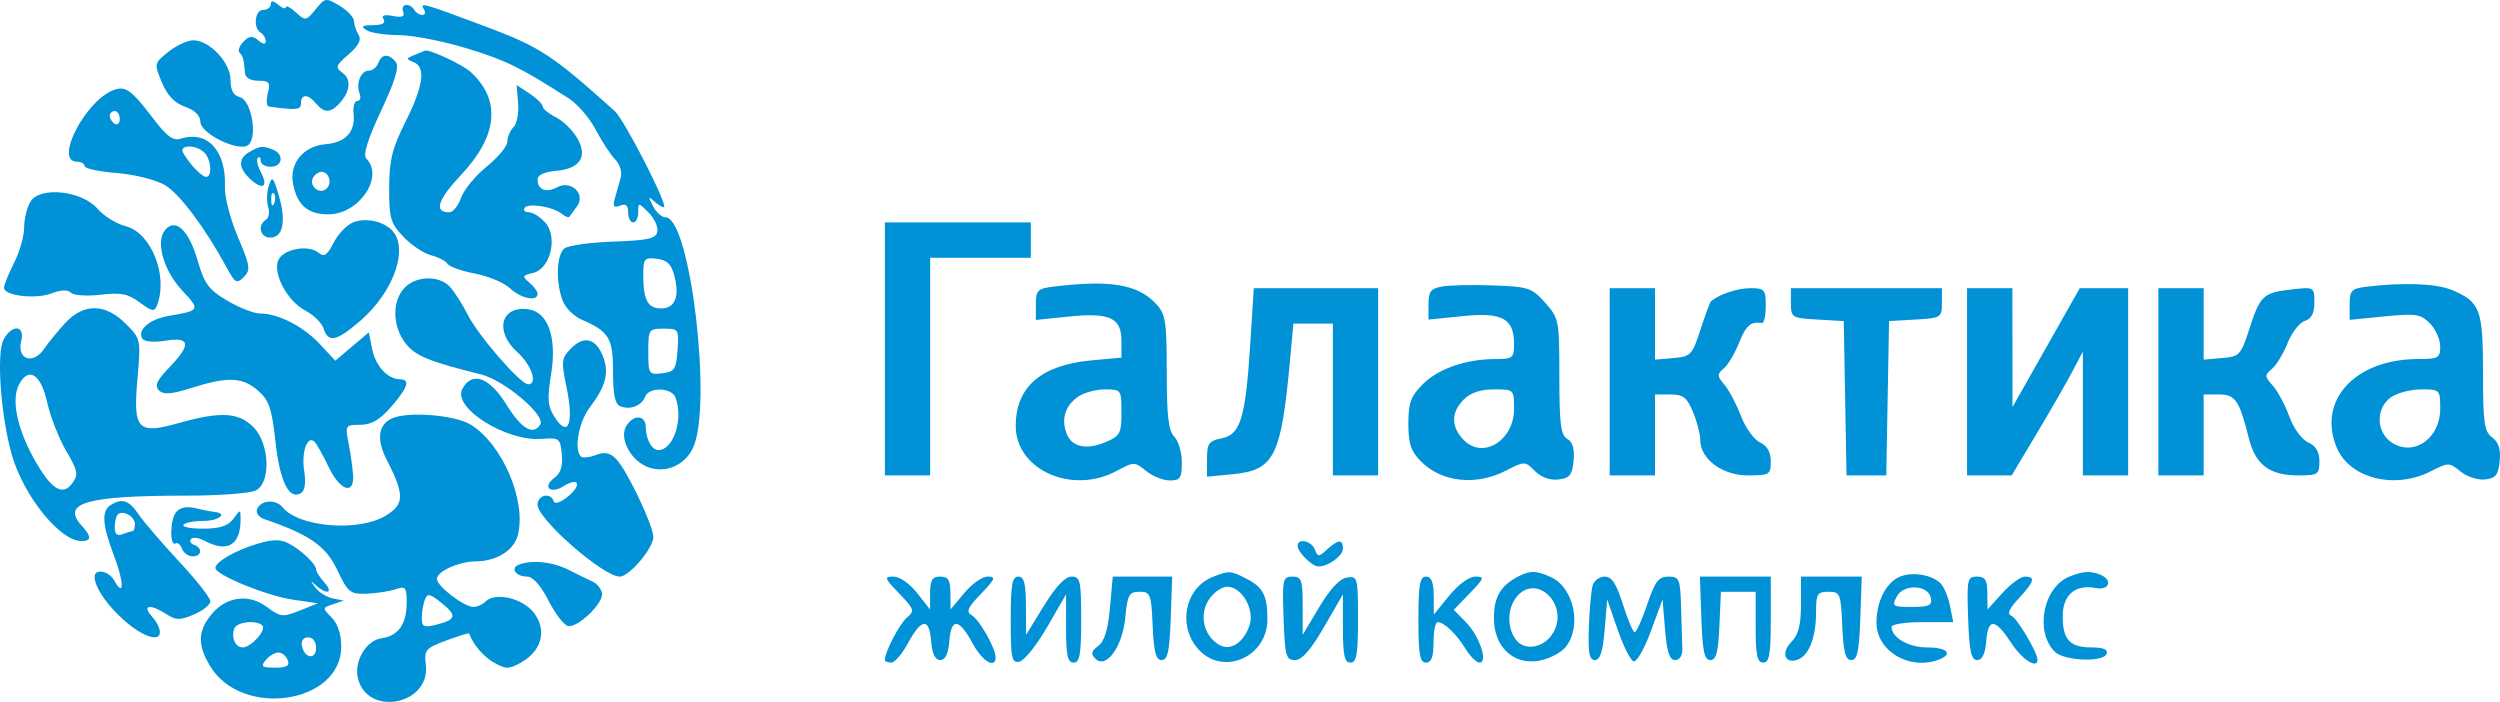 <?xml version="1.0" encoding="UTF-8"?> <svg xmlns="http://www.w3.org/2000/svg" viewBox="0 0 260 73" fill="none"><path fill-rule="evenodd" clip-rule="evenodd" d="M28.162 0.439C28.162 0.764 27.808 1.03 27.376 1.03C26.501 1.03 26.296 2.889 27.114 3.398C27.402 3.576 27.638 3.975 27.638 4.282C27.638 4.64 27.36 4.61 26.867 4.199C26.253 3.687 25.939 3.715 25.322 4.335C24.895 4.764 24.712 5.28 24.915 5.484C25.282 5.853 25.356 6.131 25.479 7.607C25.518 8.082 26.069 8.397 26.863 8.397C28.008 8.397 28.139 8.57 27.853 9.712C27.672 10.436 27.727 11.055 27.974 11.088C30.897 11.478 31.302 11.434 31.302 10.733C31.302 9.75 32.048 9.765 32.873 10.765C33.667 11.727 34.312 11.763 35.164 10.896C36.397 9.642 36.599 8.295 35.659 7.604C34.836 6.999 34.885 6.839 36.257 5.652C37.312 4.739 37.616 4.141 37.289 3.615C37.035 3.206 36.821 2.561 36.812 2.182C36.805 1.803 36.135 1.093 35.323 0.603C33.891 -0.259 33.815 -0.248 32.825 0.97C31.839 2.183 31.769 2.194 30.768 1.283C30.198 0.764 29.732 0.524 29.732 0.749C29.732 0.974 29.378 0.864 28.947 0.503C28.404 0.051 28.162 0.031 28.162 0.439ZM41.93 1.211C42.127 1.725 41.834 1.847 40.861 1.661C39.943 1.484 39.639 1.592 39.893 2.006C40.137 2.403 39.763 2.611 38.793 2.616C37.651 2.622 37.498 2.738 38.108 3.134C38.539 3.415 40.059 3.648 41.483 3.653C42.908 3.657 46.088 4.276 48.55 5.028C52.626 6.272 54.084 6.989 59.158 10.238C60.062 10.817 61.326 12.291 61.968 13.514C62.609 14.737 63.518 16.124 63.988 16.595C64.462 17.072 64.716 17.896 64.561 18.45C64.407 18.998 64.137 19.957 63.96 20.579C63.706 21.471 63.817 21.642 64.484 21.385C65.085 21.153 65.329 21.357 65.329 22.095C65.329 22.665 65.564 23.131 65.853 23.131C66.14 23.131 66.376 22.657 66.376 22.078C66.376 21.036 66.386 21.036 67.455 22.11C68.049 22.707 68.458 23.595 68.365 24.084C68.226 24.819 67.434 24.999 63.779 25.127C61.349 25.212 59.055 25.537 58.681 25.849C57.877 26.52 57.789 29.345 58.513 31.259C58.795 32.005 59.678 32.895 60.476 33.237C63.337 34.463 63.758 35.161 63.758 38.679C63.758 41.111 63.962 42.04 64.544 42.265C65.565 42.659 66.744 42.189 67.104 41.245C67.492 40.23 69.851 40.292 70.246 41.328C71.103 43.574 70.051 46.81 68.463 46.81C67.798 46.81 67.161 45.652 67.161 44.443C67.161 43.164 65.914 43.057 65.153 44.27C64.391 45.483 65.455 47.703 67.175 48.491C69.004 49.329 71.158 48.497 72.061 46.604C74.126 42.273 71.795 22.605 69.217 22.605C68.826 22.605 68.234 22.071 67.901 21.421C67.4 20.443 67.415 20.351 67.987 20.894C68.368 21.256 68.843 21.552 69.043 21.552C69.591 21.552 64.947 12.463 63.935 11.554C57.405 5.692 56.166 4.882 50.462 2.744C44.001 0.323 43.629 0.218 44.077 0.946C44.283 1.282 44.216 1.556 43.928 1.556C43.64 1.556 43.259 1.319 43.081 1.03C42.596 0.241 41.619 0.395 41.93 1.211ZM17.508 5.393C16.027 6.584 16.021 6.611 16.835 8.569C17.4 9.928 18.151 10.717 19.244 11.1C20.247 11.452 20.833 12.019 20.833 12.638C20.833 13.931 24.996 15.915 25.871 15.038C26.806 14.1 26.122 10.417 24.956 10.111C24.277 9.932 23.974 9.376 23.974 8.31C23.974 6.509 21.79 4.185 20.102 4.19C19.496 4.191 18.328 4.733 17.508 5.393ZM43.119 5.71C42.217 6.066 42.203 6.143 42.988 6.447C44.309 6.956 44.053 8.907 42.176 12.654C40.782 15.436 40.484 16.642 40.475 19.543C40.465 22.702 40.615 23.219 41.961 24.631C42.783 25.495 44.077 26.359 44.834 26.55C45.592 26.741 46.361 27.14 46.543 27.438C46.726 27.735 48.01 28.191 49.397 28.451C50.784 28.712 52.419 29.398 53.03 29.975C54.162 31.043 55.906 31.4 55.906 30.562C55.906 30.308 55.522 29.779 55.051 29.387C54.279 28.742 54.316 28.646 55.444 28.381C57.251 27.956 58.046 24.636 56.7 23.141C56.174 22.556 55.413 22.078 55.009 22.078C54.605 22.078 54.4 21.873 54.554 21.623C54.89 21.076 57.468 21.478 58.405 22.224C58.772 22.516 59.133 22.661 59.208 22.548C59.282 22.435 59.638 21.952 59.998 21.476C60.961 20.205 59.412 18.688 57.953 19.472C56.798 20.094 55.906 19.739 55.906 18.658C55.906 18.203 56.619 17.871 57.816 17.769C60.354 17.552 61.164 16.278 60.007 14.322C59.534 13.523 58.536 12.561 57.788 12.183C57.041 11.805 56.43 11.3 56.43 11.059C56.43 10.819 55.822 10.222 55.078 9.732L53.725 8.841L53.886 10.711C53.974 11.74 53.758 12.872 53.406 13.226C53.053 13.58 52.765 14.256 52.765 14.729C52.765 15.201 51.8 16.367 50.621 17.319C49.443 18.272 48.242 19.732 47.953 20.565C47.664 21.397 47.112 22.078 46.725 22.078C45.093 22.078 45.501 20.796 47.968 18.173C51.793 14.109 52.127 10.375 48.928 7.469C48.062 6.683 44.513 5.044 44.181 5.276C44.151 5.297 43.674 5.492 43.119 5.71ZM39.344 6.555C39.178 6.989 38.739 7.344 38.37 7.344C37.533 7.344 36.993 8.658 37.395 9.712C37.561 10.146 37.456 10.502 37.163 10.502C36.87 10.502 36.694 11.093 36.773 11.815C36.977 13.687 35.941 14.831 33.896 14.993C31.545 15.179 30.056 16.997 30.486 19.157C30.924 21.358 32.016 22.289 34.16 22.289C37.336 22.289 39.984 18.387 38.096 16.489C37.731 16.122 38.22 14.54 39.63 11.526C41.138 8.301 41.55 6.92 41.148 6.433C40.413 5.542 39.712 5.59 39.344 6.555ZM11.933 9.322C8.959 10.31 5.551 16.816 8.007 16.816C8.439 16.816 8.793 17.02 8.793 17.27C8.793 17.52 10.296 17.846 12.135 17.994C14.012 18.145 16.21 18.696 17.148 19.25C18.692 20.161 21.323 23.679 23.607 27.885C24.455 29.448 24.628 29.54 25.355 28.808C26.082 28.078 26.02 27.665 24.738 24.643C23.955 22.798 23.349 20.461 23.392 19.449C23.551 15.702 21.583 13.54 18.817 14.423C18.001 14.683 17.357 14.207 15.86 12.234C13.725 9.422 13.078 8.942 11.933 9.322ZM11.41 12.049C11.41 12.322 11.646 12.691 11.933 12.87C12.221 13.048 12.457 12.825 12.457 12.374C12.457 11.923 12.221 11.554 11.933 11.554C11.646 11.554 11.41 11.777 11.41 12.049ZM19.049 15.895C19.71 17.062 20.983 18.395 21.437 18.395C22.102 18.395 21.969 16.59 21.251 15.869C20.398 15.011 18.561 15.033 19.049 15.895ZM25.937 15.806C24.732 16.511 24.778 17.484 26.071 18.661C27.365 19.838 27.933 19.407 27.114 17.869C26.78 17.24 26.643 16.588 26.81 16.42C26.978 16.252 27.114 16.391 27.114 16.728C27.114 17.066 27.586 17.342 28.162 17.342C29.404 17.342 29.567 16.015 28.38 15.557C27.297 15.139 27.029 15.166 25.937 15.806ZM32.583 18.441C32.044 19.318 33.257 20.324 33.979 19.598C34.583 18.991 34.205 17.869 33.396 17.869C33.142 17.869 32.776 18.126 32.583 18.441ZM27.957 19.316C27.743 19.967 27.711 20.953 27.886 21.508C28.061 22.062 27.959 22.668 27.66 22.854C26.746 23.422 27.052 24.709 28.1 24.709C29.438 24.709 29.786 23.012 28.997 20.339C28.418 18.374 28.304 18.262 27.957 19.316ZM3.165 20.975C2.805 21.574 2.511 22.787 2.511 23.671C2.511 24.555 2.04 26.206 1.464 27.34C0.888 28.475 0.417 29.639 0.417 29.927C0.417 30.76 3.685 31.149 5.35 30.513C6.335 30.136 7.048 30.113 7.379 30.445C7.66 30.728 9.044 30.82 10.465 30.651C12.572 30.4 13.311 30.546 14.533 31.453C15.816 32.407 16.068 32.449 16.335 31.75C17.51 28.672 15.731 24.201 13.063 23.521C12.1 23.275 10.79 22.465 10.153 21.72C8.529 19.822 4.138 19.354 3.165 20.975ZM28.203 20.806C28.228 21.419 28.352 21.544 28.519 21.125C28.67 20.745 28.651 20.291 28.478 20.116C28.304 19.941 28.18 20.252 28.203 20.806ZM36.695 23.142C36.063 23.395 35.165 24.342 34.7 25.245C34.029 26.55 33.706 26.765 33.133 26.288C32.141 25.459 29.695 25.834 29.02 26.918C28.227 28.192 29.806 31.289 31.769 32.31C32.623 32.754 33.472 33.593 33.657 34.175C34.13 35.677 34.995 35.498 37.444 33.391C41.119 30.228 42.658 25.438 40.543 23.743C39.509 22.914 37.894 22.662 36.695 23.142ZM17.164 23.925C16.152 25.151 17.015 28.155 18.982 30.251C20.837 32.228 20.794 32.309 17.613 32.839C15.578 33.177 14.242 34.305 14.799 35.212C15.001 35.541 15.969 35.629 17.2 35.431C19.8 35.013 19.912 35.825 17.588 38.235C16.298 39.574 16.056 40.115 16.534 40.595C17.012 41.076 17.797 41.015 19.956 40.331C23.695 39.146 25.221 39.212 26.841 40.627C27.981 41.623 28.268 42.468 28.651 45.951C29.108 50.107 30.075 52.046 31.309 51.28C31.711 51.03 31.829 50.198 31.637 48.98C31.326 47.017 31.969 45.201 32.711 45.947C32.941 46.178 33.602 47.355 34.179 48.562C35.357 51.025 36.844 51.539 36.723 49.441C36.681 48.718 36.474 47.238 36.262 46.153C35.885 44.221 35.911 44.179 37.462 44.179C38.62 44.179 39.483 43.679 40.671 42.319C42.416 40.321 42.703 39.444 41.61 39.444C40.332 39.444 39.067 38.083 38.709 36.322L38.352 34.569L36.611 36.041L34.871 37.513L33.264 35.785C31.552 33.944 28.931 32.603 27.047 32.603C26.415 32.603 24.88 32.003 23.637 31.271C21.692 30.125 21.26 29.536 20.543 27.059C19.635 23.92 18.238 22.625 17.164 23.925ZM92.027 36.286V49.441H94.382H96.738V38.128V26.814H101.973H107.208V24.972V23.131H99.617H92.027V36.286ZM66.899 28.578C66.899 31.199 67.364 32.077 68.752 32.077C70.209 32.077 70.707 30.838 70.128 28.656C69.813 27.469 69.361 27.036 68.305 26.911C67.017 26.759 66.899 26.898 66.899 28.578ZM42.028 29.979C40.773 31.372 40.816 33.874 42.126 35.637C43.13 36.991 44.56 37.588 50.016 38.934C52.435 39.532 56.773 43.195 56.188 44.147C55.461 45.329 54.23 44.605 52.665 42.075C50.895 39.212 49.079 38.571 48.077 40.453C47.037 42.407 52.64 45.933 56.328 45.645C58.173 45.502 58.27 45.575 58.429 47.252C58.547 48.482 58.312 49.218 57.645 49.708C56.37 50.645 57.234 51.426 58.599 50.569C60.192 49.569 60.56 50.418 59.063 51.639C58.284 52.273 57.694 52.464 57.579 52.12C57.265 51.172 55.906 51.475 55.906 52.492C55.906 53.998 62.739 59.966 64.462 59.966C65.446 59.966 67.946 57.01 67.946 55.847C67.945 54.654 65.169 48.83 64.078 47.733C63.422 47.074 62.886 46.97 61.962 47.323C61.282 47.583 60.583 47.653 60.41 47.478C59.673 46.739 60.186 43.895 61.328 42.387C62.992 40.191 63.363 38.799 62.733 37.131C62.003 35.201 60.762 34.855 59.418 36.206C58.379 37.25 58.346 37.523 58.925 40.296C59.698 44.005 59.109 45.568 57.734 43.456C56.948 42.251 56.888 41.581 57.323 38.866C57.927 35.094 56.998 32.458 54.961 32.167C52.087 31.758 51.391 34.463 53.812 36.633C55.276 37.943 55.956 39.97 54.931 39.97C54.136 39.97 49.76 34.932 48.643 32.732C48.05 31.564 47.187 30.228 46.725 29.763C45.565 28.596 43.173 28.706 42.028 29.979ZM109.433 29.826C107.927 30.014 107.731 30.225 107.731 31.656V33.274L111.14 32.923C115.409 32.484 116.63 33.044 116.63 35.442V37.192L113.574 37.471C108.28 37.954 105.637 40.227 105.637 44.3C105.637 48.868 111.491 51.476 116.132 48.976C117.936 48.004 117.998 48.004 119.192 48.976C119.862 49.522 120.974 49.968 121.662 49.968C122.747 49.968 122.912 49.719 122.912 48.089C122.912 47.055 122.559 45.854 122.127 45.42C121.522 44.812 121.342 43.272 121.342 38.716C121.342 33.438 121.224 32.674 120.245 31.617C118.335 29.556 115.44 29.076 109.433 29.826ZM150.002 29.792C148.803 30 148.563 30.308 148.563 31.639V33.236L152.145 32.874C156.253 32.459 157.462 33.124 157.462 35.797C157.462 37.227 157.32 37.339 155.499 37.342C152.444 37.346 149.57 38.35 147.95 39.978C146.724 41.211 146.469 41.915 146.469 44.067C146.469 46.143 146.734 46.934 147.785 47.99C149.94 50.156 153.498 50.544 156.604 48.953C158.566 47.947 158.594 47.948 159.625 48.985C160.274 49.637 161.197 49.97 162.075 49.868C163.255 49.731 163.51 49.415 163.653 47.906C163.769 46.681 163.56 45.959 162.999 45.644C162.323 45.264 162.173 44.093 162.173 39.163C162.173 33.307 162.134 33.101 160.698 31.485C159.324 29.939 158.956 29.816 155.333 29.684C153.193 29.606 150.794 29.655 150.002 29.792ZM246.062 29.826C244.559 30.014 244.361 30.226 244.361 31.652V33.264L247.996 32.905C251.24 32.583 251.748 32.661 252.708 33.626C253.3 34.221 253.782 35.3 253.782 36.023C253.782 37.225 253.585 37.339 251.505 37.339C244.94 37.339 240.976 41.634 243.015 46.538C244.351 49.755 249.049 50.939 252.815 49.009C254.63 48.079 254.72 48.08 255.895 49.035C256.562 49.58 257.707 49.95 258.455 49.862C259.562 49.733 259.832 49.391 259.97 47.948C260.087 46.717 259.853 45.982 259.185 45.491C258.36 44.885 258.233 43.985 258.233 38.778C258.233 32.148 257.952 31.403 254.977 30.153C253.385 29.484 249.847 29.354 246.062 29.826ZM130.036 35.629C129.539 43.458 129.024 45.187 127.075 45.579C125.716 45.852 125.53 46.112 125.53 47.733V49.575L128.19 49.319C132.56 48.897 133.244 47.514 134.187 37.207L134.512 33.655H136.565H138.617V41.548V49.441H140.972H143.328V39.706V29.971H136.862H130.395L130.036 35.629ZM167.409 39.706V49.441H169.764H172.12V45.232V41.022H173.717C175.044 41.022 175.442 41.33 176.073 42.847C176.49 43.85 176.831 45.164 176.831 45.765C176.831 47.743 179.117 49.441 181.781 49.441C184.03 49.441 184.16 49.362 184.16 47.988C184.16 47.013 183.79 46.363 183.036 46.014C182.418 45.728 181.526 44.486 181.055 43.254C180.583 42.021 179.809 40.557 179.334 40C178.565 39.098 178.558 38.916 179.267 38.324C179.704 37.959 180.42 36.76 180.859 35.658C181.582 33.842 182.083 33.408 183.244 33.593C183.46 33.627 183.637 32.826 183.637 31.813C183.637 30.109 183.517 29.971 182.031 29.971C180.694 29.971 178.782 30.61 177.942 31.338C177.833 31.432 177.339 32.762 176.844 34.293C175.996 36.92 175.838 37.084 174.033 37.239L172.12 37.402V33.687V29.971H169.764H167.409V39.706ZM186.254 31.523C186.254 33.023 186.344 33.079 189.002 33.233L191.75 33.392L191.895 41.417L192.04 49.441H194.106H196.173L196.317 41.417L196.462 33.392L199.21 33.233C201.869 33.079 201.958 33.023 201.958 31.523V29.971H194.106H186.254V31.523ZM204.576 39.706V49.441H206.897H209.217L211.811 45.1C213.238 42.713 214.903 39.816 215.511 38.662L216.616 36.565V43.003V49.441H218.972H221.327V39.706V29.971H218.811H216.296L212.797 36.154L209.298 42.338L209.292 36.154L209.287 29.971H206.931H204.576V39.706ZM224.468 39.706V49.441H226.824H229.18V45.232V41.022H230.761C232.479 41.022 232.888 41.621 233.888 45.607C234.571 48.329 236.049 49.441 238.981 49.441C241.077 49.441 241.22 49.349 241.22 47.988C241.22 46.989 240.854 46.371 240.052 46.014C239.386 45.718 238.54 44.555 238.086 43.311C237.648 42.11 236.872 40.664 236.362 40.097C235.513 39.154 235.506 39.009 236.278 38.365C236.742 37.978 237.477 36.769 237.911 35.678C238.345 34.587 239.149 33.551 239.698 33.376C240.394 33.155 240.696 32.569 240.696 31.447C240.696 29.843 240.684 29.836 238.295 30.107C235.361 30.439 235.056 30.728 233.913 34.267C233.054 36.922 232.9 37.084 231.093 37.239L229.18 37.402V33.687V29.971H226.824H224.468V39.706ZM6.789 33.588C6.02 34.419 5.019 35.644 4.565 36.31C3.437 37.967 1.733 37.376 2.203 35.492C2.625 33.804 1.244 33.679 0.368 35.326C-0.397 36.762 0.094 43.41 1.259 47.393C2.486 51.59 6.212 56.218 8.4 56.264C9.54 56.287 9.558 55.845 8.467 54.633C6.364 52.296 9.011 51.547 19.37 51.547C22.804 51.547 26.069 51.301 26.625 51.002C28.202 50.154 28.035 46.109 26.353 44.419C24.819 42.877 22.948 42.771 18.647 43.984C14.289 45.214 13.824 44.719 14.297 39.354C14.655 35.295 14.644 35.246 13.074 33.668C10.964 31.547 8.705 31.519 6.789 33.588ZM67.423 36.584C67.423 38.895 67.478 38.981 68.862 38.821C70.151 38.672 70.319 38.419 70.463 36.418C70.62 34.239 70.582 34.181 69.023 34.181C67.472 34.181 67.423 34.255 67.423 36.584ZM1.983 39.977C1.172 41.502 1.737 44.416 3.452 47.555C5.253 50.85 6.476 51.667 7.509 50.269C8.178 49.364 8.11 48.998 6.878 46.885C6.119 45.582 5.232 43.318 4.909 41.853C4.258 38.908 2.987 38.092 1.983 39.977ZM112.101 41.269C110.789 42.193 110.358 43.556 110.907 45.047C111.436 46.487 112.959 46.835 114.986 45.978C116.487 45.343 116.63 45.075 116.63 42.889C116.63 40.536 116.602 40.496 114.915 40.496C113.971 40.496 112.705 40.844 112.101 41.269ZM152.227 41.548C150.886 42.897 150.896 44.42 152.254 45.785C154.259 47.8 157.462 45.791 157.462 42.519C157.462 40.51 157.448 40.496 155.368 40.496C153.972 40.496 152.925 40.847 152.227 41.548ZM248.665 41.315C247.061 42.444 247.1 44.943 248.737 46.021C251.023 47.526 253.782 45.609 253.782 42.519C253.782 40.529 253.75 40.496 251.808 40.496C250.718 40.496 249.305 40.865 248.665 41.315ZM40.85 43.477C39.37 44.077 39.115 45.65 40.166 47.706C42.095 51.48 42.088 52.421 40.121 53.626C37.315 55.346 31.048 54.834 29.379 52.748C28.674 51.868 27.045 52.018 26.722 52.993C26.602 53.355 26.936 53.799 27.464 53.98C32.192 55.599 33.885 56.776 35.068 59.265C36.185 61.618 36.412 61.803 38.108 61.744C39.115 61.709 40.47 61.504 41.118 61.288C42.186 60.932 42.295 61.063 42.295 62.698C42.295 64.898 41.41 66.15 39.696 66.375C38.083 66.586 36.785 68.787 37.228 70.562C38.232 74.585 44.768 73.288 44.288 69.16C44.106 67.589 44.249 67.417 46.417 66.609C47.695 66.133 48.763 65.805 48.791 65.88C49.203 67.033 50.266 68.279 51.377 68.912C52.614 69.615 52.922 69.613 54.198 68.895C56.333 67.695 56.897 65.584 55.563 63.78C54.416 62.229 51.523 61.531 50.5 62.559C50.191 62.869 49.623 63.123 49.237 63.123C48.268 63.123 45.437 60.956 45.437 60.214C45.437 59.42 47.729 58.389 49.518 58.38C51.635 58.368 53.432 57.245 53.848 55.674C54.788 52.132 52.26 46.19 48.949 44.161C47.34 43.175 42.588 42.774 40.85 43.477ZM11.515 52.523C10.533 53.149 10.628 54.578 11.869 57.827C12.92 60.581 12.92 62.245 11.868 60.356C11.314 59.361 9.839 59.096 9.839 59.992C9.839 61.979 14.13 66.281 16.111 66.281C16.92 66.281 16.751 65.165 15.778 64.086C14.725 62.916 15.646 62.791 17.317 63.876C18.311 64.522 18.72 64.525 20.178 63.902C21.114 63.502 21.88 62.885 21.88 62.533C21.88 62.18 20.408 60.31 18.608 58.378C16.809 56.446 14.913 54.236 14.395 53.469C13.421 52.023 12.68 51.779 11.515 52.523ZM18.314 53.269C17.671 54.047 17.634 56.907 18.271 56.511C18.468 56.388 18.764 56.642 18.929 57.075C19.094 57.508 19.59 57.861 20.031 57.861C20.994 57.861 21.101 56.992 20.178 56.661C19.819 56.532 19.68 56.257 19.872 56.049C20.063 55.841 20.696 55.927 21.277 56.24C23.643 57.513 25.02 56.701 25.02 54.034C25.02 52.946 25.006 52.944 24.278 53.946C23.736 54.69 22.895 54.971 21.178 54.981C19.882 54.989 18.934 54.812 19.073 54.587C19.211 54.362 20.134 54.178 21.125 54.178C22.79 54.178 23.754 53.385 22.272 53.234C21.913 53.197 21.015 53.02 20.277 52.841C19.415 52.63 18.715 52.783 18.314 53.269ZM12.246 53.513C12.074 53.685 11.933 54.286 11.933 54.848C11.933 55.562 12.182 55.773 12.762 55.55C13.217 55.373 13.688 55.23 13.809 55.23C13.929 55.23 14.027 54.9 14.027 54.497C14.027 53.703 12.756 53 12.246 53.513ZM26.821 56.538C24.49 57.233 22.403 58.429 22.403 59.069C22.403 59.79 27.743 61.972 30.48 62.37L33.059 62.744L31.169 63.502C29.408 64.208 29.174 64.181 27.733 63.111C25.809 61.681 23.428 62.053 21.886 64.024C20.564 65.714 20.556 67.134 21.859 69.281C25.168 74.737 35.49 73.192 35.49 67.242C35.49 65.962 35.126 64.862 34.492 64.224C33.51 63.237 33.511 63.214 34.622 62.842L35.752 62.463L34.612 62.236C33.985 62.11 33.172 61.607 32.805 61.118C32.241 60.366 32.251 60.331 32.872 60.887C34.011 61.908 34.711 61.661 33.739 60.582C33.263 60.053 32.873 59.444 32.873 59.229C32.873 58.664 31.329 57.198 30.014 56.512C29.174 56.074 28.353 56.08 26.821 56.538ZM134.952 56.771C134.952 57.42 136.462 58.913 137.118 58.913C138.15 58.913 139.664 57.808 139.664 57.053C139.664 56.053 139.185 56.079 138.015 57.143C137.138 57.941 137.044 57.941 136.739 57.143C136.393 56.236 134.952 55.935 134.952 56.771ZM53.94 58.737C53.039 59.102 53.658 59.966 54.819 59.966C55.418 59.966 56.233 60.881 57.044 62.464C57.747 63.838 58.662 65.026 59.078 65.106C60.112 65.302 62.807 62.691 62.61 61.684C62.522 61.235 62.096 60.705 61.664 60.506C61.233 60.306 60.094 59.748 59.136 59.266C57.443 58.413 55.282 58.193 53.94 58.737ZM126.101 60.013C123.137 61.205 122.43 65.317 124.783 67.682C127.38 70.293 131.811 68.239 131.811 64.424C131.811 61.959 131.371 61.088 129.68 60.209C127.99 59.331 127.822 59.322 126.101 60.013ZM157.724 60.047C156.013 60.988 155.368 62.152 155.368 64.3C155.368 67.247 157.355 69.15 159.987 68.727C161.046 68.557 162.325 67.91 162.828 67.291C164.543 65.182 163.691 61.116 161.306 60.024C159.736 59.305 159.067 59.309 157.724 60.047ZM197.438 60.044C196.079 60.719 195.153 62.627 195.153 64.751C195.153 67.727 198.607 69.768 201.654 68.592C203.168 68.008 202.51 67.333 200.425 67.333C198.486 67.333 196.724 66.313 196.724 65.191C196.724 64.922 198.166 64.702 199.93 64.702H203.136L202.798 62.998C202.611 62.062 202.169 61.012 201.816 60.665C200.853 59.722 198.701 59.416 197.438 60.044ZM215.207 59.971C212.492 61.071 211.598 65.672 213.691 67.775C214.654 68.743 218.776 68.908 219.093 67.991C219.246 67.549 218.739 67.333 217.549 67.333C215.264 67.333 214.522 66.537 214.522 64.089C214.522 61.852 215.83 60.745 217.983 61.158C219.399 61.431 219.747 60.277 218.405 59.759C217.342 59.349 216.626 59.397 215.207 59.971ZM93.517 61.724C95.083 63.349 95.144 63.539 94.324 64.224C93.557 64.863 92.027 67.8 92.027 68.632C92.027 68.786 92.321 68.911 92.681 68.91C93.041 68.909 93.806 68.037 94.382 66.972C95.825 64.304 96.635 64.195 96.835 66.642C96.947 68.001 97.253 68.648 97.785 68.648C98.317 68.648 98.623 68.001 98.734 66.642C98.935 64.195 99.745 64.304 101.188 66.972C102.168 68.786 103.543 69.596 103.543 68.359C103.543 67.414 101.87 64.462 101.067 63.99C100.446 63.625 100.627 63.204 102.025 61.754C103.501 60.223 103.603 59.965 102.73 59.961C102.17 59.959 101.07 60.728 100.286 61.672L98.86 63.386L98.846 61.676C98.835 60.322 98.614 59.966 97.785 59.966C96.954 59.966 96.737 60.319 96.732 61.676L96.727 63.386L95.385 61.676C94.625 60.707 93.563 59.966 92.933 59.966C91.916 59.966 91.966 60.116 93.517 61.724ZM105.114 64.477C105.114 68.469 105.218 68.969 106.019 68.814C106.517 68.718 107.812 67.103 108.898 65.225L110.872 61.812V65.362C110.872 68.166 111.037 68.912 111.657 68.912C112.294 68.912 112.442 68.064 112.442 64.439C112.442 60.379 112.35 59.966 111.438 59.966C110.779 59.966 109.792 61.008 108.573 62.992L106.713 66.017L106.698 62.992C106.687 60.659 106.504 59.966 105.899 59.966C105.262 59.966 105.114 60.818 105.114 64.477ZM115.434 63.233C115.23 65.502 114.856 66.707 114.212 67.181C113.487 67.714 113.422 68.002 113.916 68.499C115.034 69.623 116.739 67.281 117.031 64.219C117.258 61.843 117.424 61.544 118.505 61.544C119.645 61.544 119.734 61.773 119.878 65.097C119.998 67.834 120.213 68.648 120.818 68.648C121.441 68.648 121.635 67.748 121.755 64.307L121.908 59.966H118.818H115.729L115.434 63.233ZM133.492 64.307C133.629 68.227 133.744 68.648 134.677 68.648C135.396 68.648 136.31 67.611 137.686 65.23L139.664 61.812V65.362C139.664 68.166 139.829 68.912 140.449 68.912C141.086 68.912 141.234 68.06 141.234 64.402C141.234 60.06 141.192 59.899 140.086 60.061C139.342 60.17 138.329 61.248 137.209 63.123L135.48 66.017L135.478 62.992C135.476 60.297 135.358 59.966 134.408 59.966C133.406 59.966 133.349 60.238 133.492 64.307ZM147.516 64.439C147.516 68.064 147.665 68.912 148.301 68.912C148.868 68.912 149.087 68.327 149.087 66.807C149.087 65.649 149.277 64.702 149.51 64.702C150.187 64.702 151.443 65.9 152.407 67.465C152.898 68.26 153.554 68.912 153.867 68.912C154.791 68.912 153.868 66.155 152.464 64.72L151.193 63.423L152.86 61.694C154.379 60.12 154.429 59.966 153.428 59.966C152.792 59.966 151.653 60.798 150.726 61.939L149.121 63.913L149.104 61.939C149.092 60.544 148.857 59.966 148.301 59.966C147.665 59.966 147.516 60.814 147.516 64.439ZM165.637 60.887C165.487 61.394 165.31 63.347 165.243 65.228C165.148 67.905 165.285 68.648 165.873 68.648C166.412 68.648 166.697 67.76 166.885 65.491L167.147 62.334L168.227 65.459C168.82 67.177 169.568 68.671 169.889 68.778C170.208 68.885 171.018 67.479 171.688 65.653L172.905 62.334L173.167 65.491C173.361 67.83 173.632 68.648 174.214 68.648C174.69 68.648 174.984 68.183 174.962 67.465C174.941 66.813 174.882 64.86 174.831 63.123C174.744 60.192 174.65 59.966 173.513 59.966C172.498 59.966 172.124 60.458 171.311 62.86C170.773 64.452 170.189 65.754 170.013 65.754C169.838 65.754 169.285 64.452 168.786 62.86C168.109 60.7 167.628 59.966 166.893 59.966C166.351 59.966 165.786 60.38 165.637 60.887ZM176.941 64.307C177.061 67.748 177.256 68.648 177.878 68.648C178.483 68.648 178.699 67.834 178.818 65.097L178.973 61.544H180.781H182.589V65.228C182.589 68.152 182.752 68.912 183.375 68.912C184.011 68.912 184.16 68.064 184.16 64.439V59.966H180.475H176.789L176.941 64.307ZM187.301 62.86C187.301 64.992 187.041 66.015 186.316 66.745C185.183 67.883 185.633 69.118 186.99 68.594C188.156 68.145 188.871 66.252 188.871 63.615C188.871 61.768 189.01 61.544 190.156 61.544C191.378 61.544 191.448 61.718 191.595 65.097C191.715 67.834 191.93 68.648 192.536 68.648C193.158 68.648 193.352 67.748 193.473 64.307L193.625 59.966H190.463H187.301V62.86ZM204.686 64.307C204.806 67.748 205 68.648 205.623 68.648C206.155 68.648 206.461 68.001 206.572 66.642C206.772 64.213 207.502 64.304 209.244 66.973C210.313 68.609 211.905 69.6 211.905 68.627C211.905 67.858 209.754 64.242 209.171 64.031C208.712 63.864 208.954 63.303 209.941 62.243C211.577 60.488 211.725 59.966 210.589 59.966C210.153 59.966 209.099 60.736 208.248 61.676L206.701 63.386L206.685 61.676C206.673 60.31 206.455 59.966 205.602 59.966C204.601 59.966 204.543 60.238 204.686 64.307ZM125.716 62.374C124.706 63.925 125.157 66.034 126.707 67.013C127.893 67.761 129.28 66.932 129.935 65.083C130.528 63.413 129.165 61.018 127.624 61.018C127.061 61.018 126.203 61.629 125.716 62.374ZM157.826 61.958C156.768 63.133 156.675 65.191 157.623 66.493C158.566 67.79 160.655 67.384 161.579 65.724C163.142 62.915 159.897 59.658 157.826 61.958ZM197.264 62.039C196.725 63.052 196.828 63.123 198.838 63.123C200.603 63.123 200.957 62.959 200.815 62.202C200.551 60.809 197.982 60.691 197.264 62.039ZM44.182 62.382C44.008 62.837 43.866 63.69 43.866 64.276C43.866 65.175 44.092 65.286 45.306 64.985C47.444 64.454 47.565 64.037 45.955 62.734C44.7 61.718 44.454 61.669 44.182 62.382ZM24.368 65.36C24.022 66.308 24.477 67.333 25.244 67.333C26.107 67.333 27.743 65.51 27.291 65.054C26.691 64.451 24.622 64.668 24.368 65.36ZM31.395 67.158C31.649 68.478 32.873 68.659 32.873 67.377C32.873 66.731 32.535 66.281 32.05 66.281C31.561 66.281 31.294 66.638 31.395 67.158ZM27.638 68.648C27.082 69.321 27.226 69.438 28.604 69.438C29.828 69.438 30.149 69.245 29.922 68.648C29.756 68.214 29.32 67.859 28.954 67.859C28.589 67.859 27.997 68.214 27.638 68.648Z" fill="#0091D7"></path></svg> 